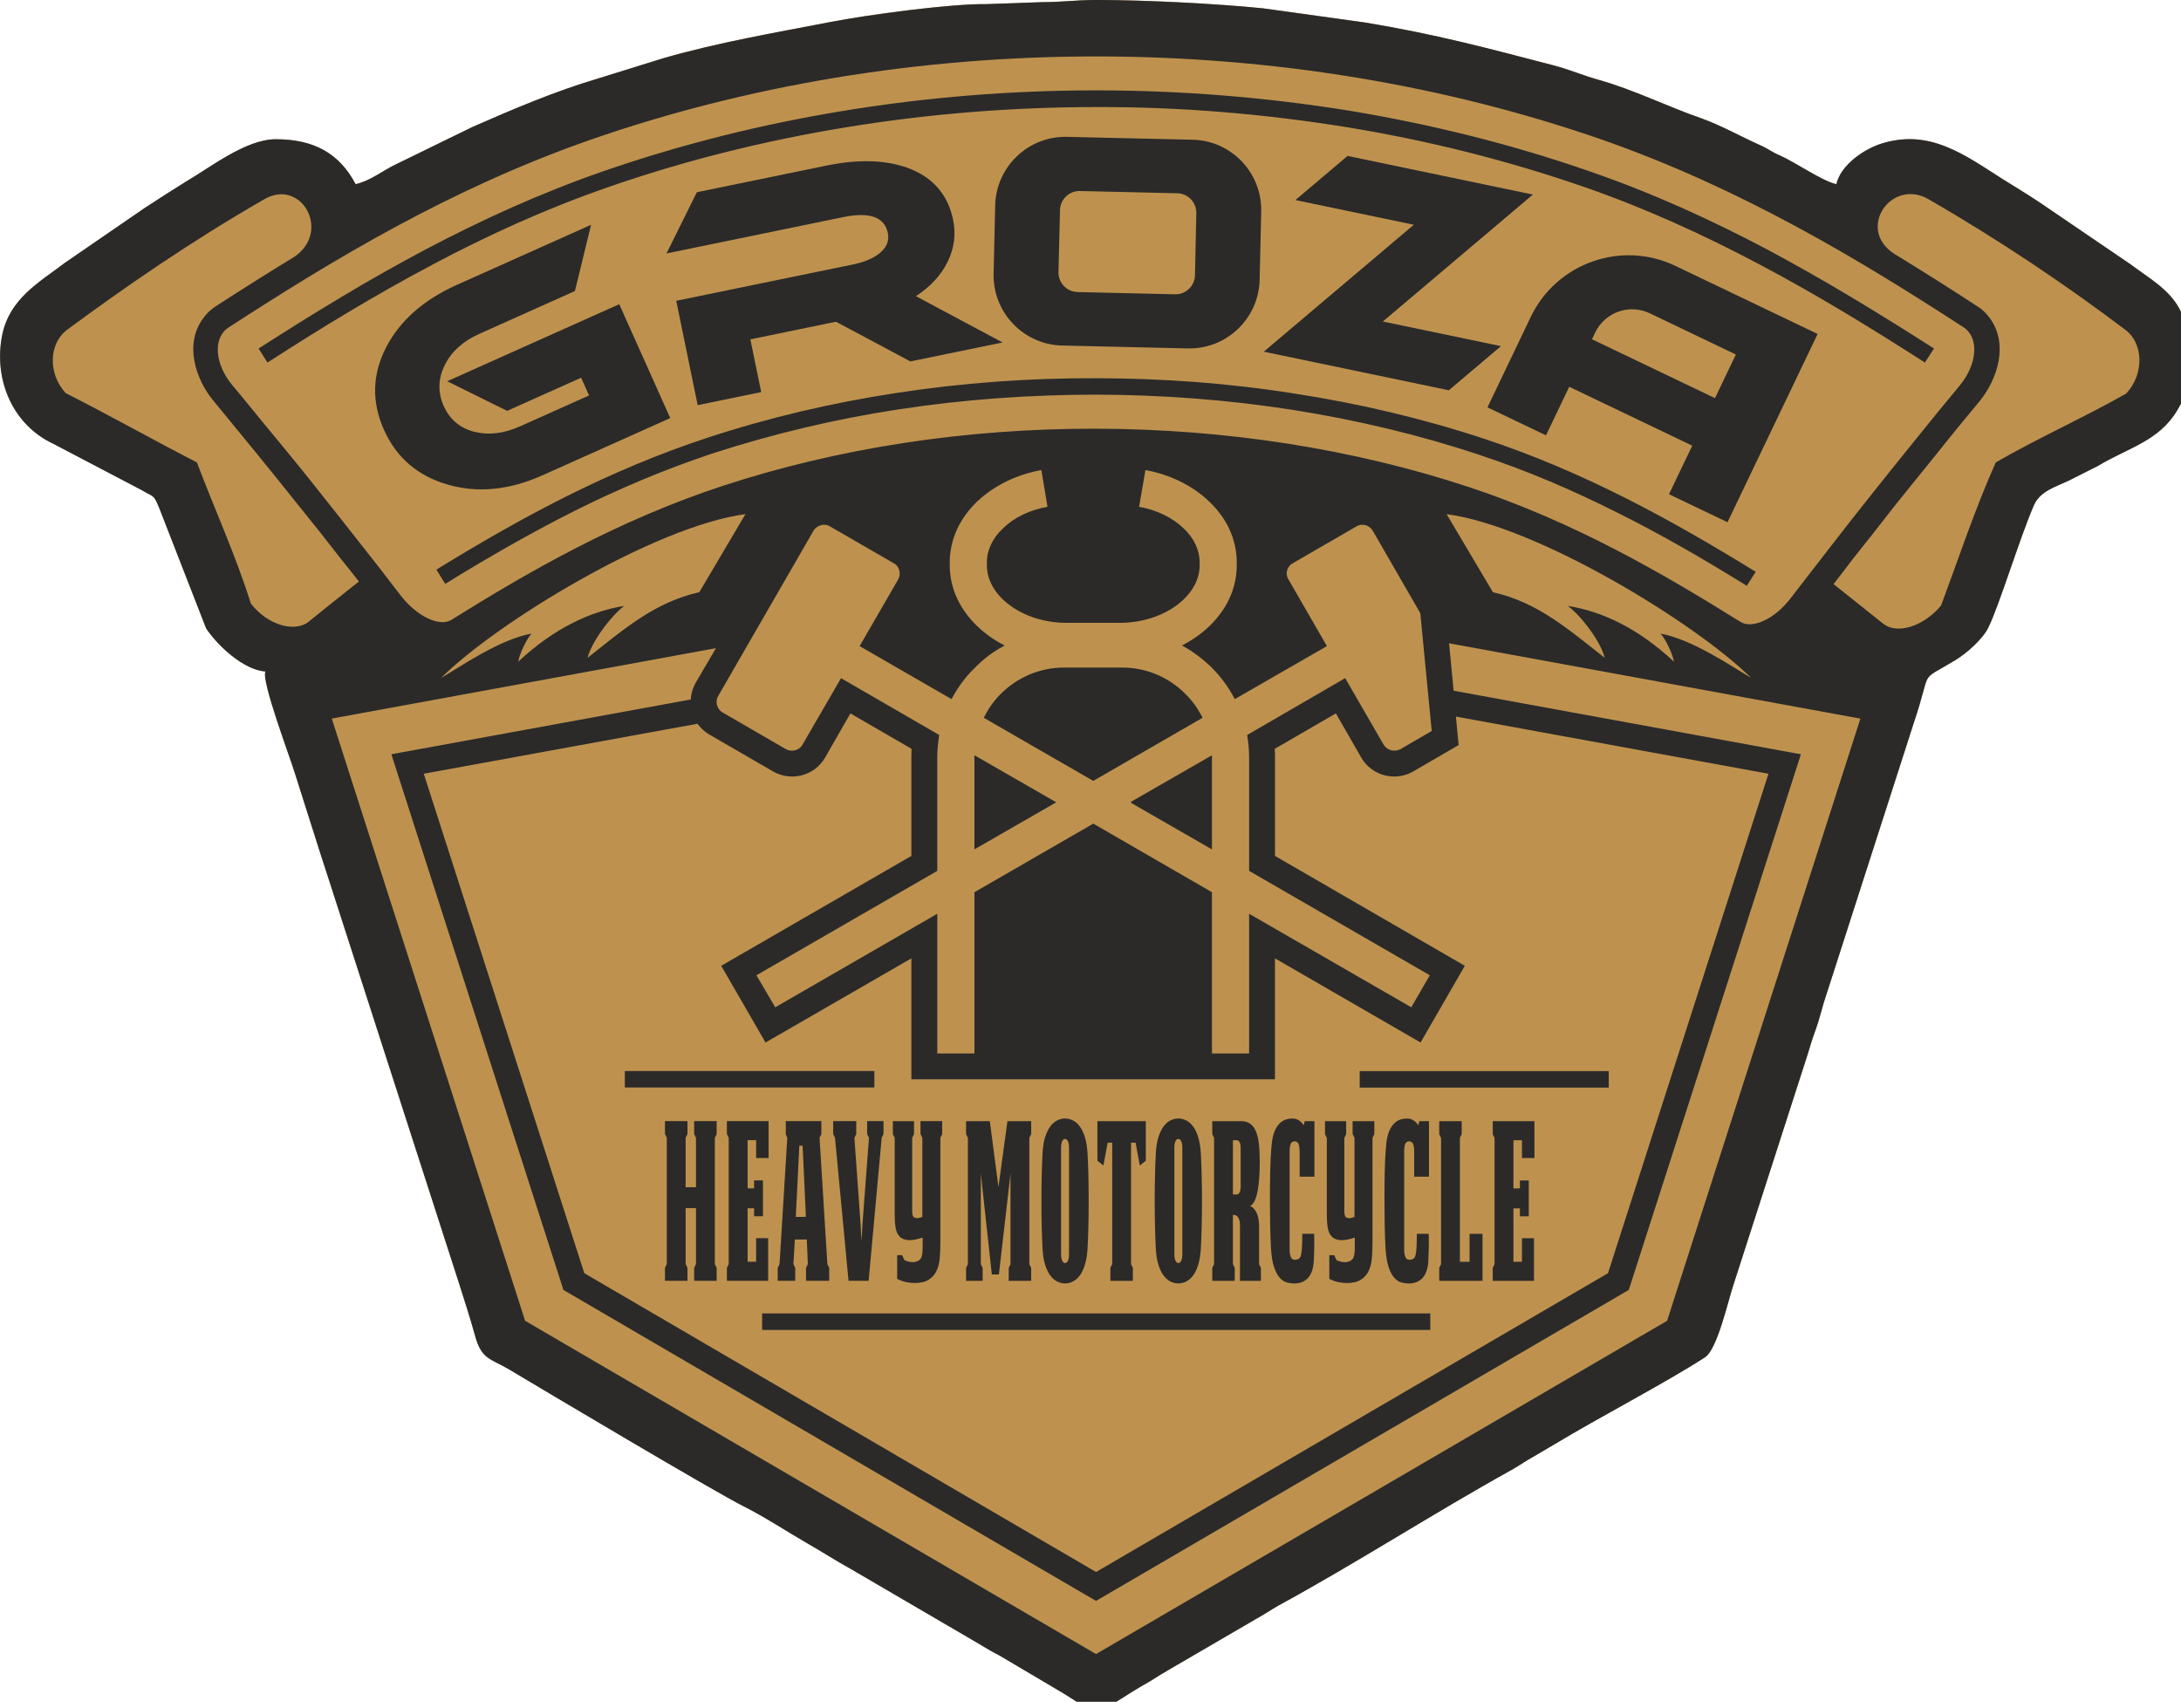 <svg width="300" height="235" viewBox="0 0 300 235" fill="none" xmlns="http://www.w3.org/2000/svg">
<g clip-path="url(#clip0_617_58)">
<path d="M299.766 42.444C298.27 39.711 295.525 38.227 293.112 36.399L280.553 27.847C278.77 26.663 277.192 25.714 275.347 24.563C270.259 21.32 265.521 17.774 259.048 19.677C256.5 20.404 253.212 22.648 252.588 25.34C250.537 24.863 247.032 22.352 244.763 21.358C243.781 20.951 243.189 20.449 242.162 19.997C239.495 18.81 236.819 17.285 234.058 16.29C229.188 14.605 224.745 12.329 219.715 10.931C217.742 10.381 215.79 9.534 213.715 9C204.292 6.542 197.601 4.738 187.779 3.099L173.688 1.142C167.219 0.497 157.763 0.016 151.2 0H150.769C147.908 0 146.145 0.296 143.326 0.296L135.69 0.567C130.722 0.493 119.24 2.051 114.193 3.033C106.422 4.541 98.827 5.827 91.266 8.001L82.249 10.804C76.381 12.534 70.537 15.029 64.977 17.47L54.382 22.644C52.521 23.548 50.914 24.888 48.912 25.336C46.685 21.111 43.196 19.155 37.923 19.155C33.834 19.155 28.973 22.997 25.475 25.048C23.544 26.24 21.752 27.403 19.829 28.66L8.963 36.127C5.326 38.893 1.344 41.055 0.3 46.077C-0.921 52.216 1.73 58.422 7.303 61.032L19.488 67.422C21.255 68.474 21.09 67.973 21.884 69.843L28.352 86.449C29.951 88.837 33.493 92.153 36.505 92.375C35.906 93.645 39.929 104.264 40.553 106.352L43.882 116.844C44.236 118.003 44.642 119.129 45.049 120.444L63.197 176.725C63.982 179.19 64.664 181.295 65.363 183.822C66.267 187.048 67.463 186.863 70.06 188.404C74.059 190.8 98.359 205.262 102.259 207.201C105.353 208.759 108.16 210.645 111.173 212.384C113.088 213.468 115.007 214.73 117.008 215.823L134.601 226.101C135.584 226.71 136.447 227.211 137.486 227.745L146.33 232.977C152.112 236.634 150.078 235.862 158.236 231.251C159.156 230.667 160.064 230.096 161.03 229.549L172.784 222.699C173.901 222.09 174.662 221.556 175.784 220.903C186.74 214.927 197.104 208.204 208.007 202.155C209.158 201.493 209.885 200.959 210.986 200.351L213.834 198.674C219.834 195.041 229.319 190.105 234.526 186.711C236.227 185.601 237.695 178.932 238.422 176.786L248.651 145.011C249.041 143.741 249.325 142.751 249.752 141.633C250.192 140.421 250.512 139.093 250.853 137.951L263.256 99.399C265.858 91.677 263.758 93.966 268.845 90.879C270.444 89.938 272.766 87.908 273.526 86.264C275.051 83.141 277.886 73.767 279.801 69.423C280.767 67.299 283.442 66.797 285.39 65.696L288.567 64.097C292.701 61.599 296.951 60.703 299.482 56.441C302.133 52.089 302.19 46.89 299.762 42.444" fill="#BE924E"/>
<path fill-rule="evenodd" clip-rule="evenodd" d="M120.271 147.337H85.948V149.601H120.271V147.337ZM166.586 116.642V104.096L155.683 110.363L166.586 116.638V116.642ZM204.267 60.399C195.842 57.604 187.089 55.537 178.266 54.173C169.155 52.71 159.953 52.04 150.764 52.032C141.559 51.995 132.329 52.664 123.23 54.07C114.407 55.414 105.699 57.456 97.262 60.234C90.579 62.437 84.205 65.145 78.041 68.219C71.893 71.285 65.992 74.696 60.025 78.362L61.241 80.318C67.109 76.701 73.011 73.307 79.081 70.257C85.134 67.237 91.377 64.586 97.956 62.396C106.27 59.696 114.871 57.645 123.567 56.322C132.583 54.937 141.727 54.292 150.764 54.292C159.846 54.308 168.941 54.995 177.916 56.4C186.62 57.781 195.222 59.811 203.536 62.589C210.156 64.779 216.382 67.459 222.448 70.512C228.542 73.545 234.423 76.956 240.279 80.589L241.5 78.657C235.541 74.984 229.611 71.544 223.467 68.449C217.327 65.359 210.953 62.614 204.271 60.399H204.267ZM165.259 98.692C164.667 97.525 163.911 96.448 162.974 95.544C160.767 93.308 157.705 91.944 154.344 91.944H146.392C143.005 91.944 139.964 93.308 137.729 95.544C136.816 96.444 136.068 97.525 135.477 98.692L150.386 107.285L165.263 98.692H165.259ZM292.479 54.132C286.619 57.456 280.356 60.242 274.52 63.612C271.677 69.953 269.371 76.923 267 83.301C264.542 86.231 260.93 87.279 259.068 85.821C256.816 84.012 254.515 82.204 252.21 80.351C253.056 79.266 253.923 78.156 254.77 77.01C256.701 74.597 258.6 72.189 260.499 69.736C262.43 67.299 264.411 64.903 266.367 62.466C268.311 60.012 270.292 57.596 272.31 55.175C274.816 52.085 276.288 47.285 273.707 43.771C273.234 43.122 272.688 42.563 271.989 42.14C268.188 39.657 264.386 37.253 260.552 34.915C255.275 31.496 260.178 24.419 265.303 27.423C275.342 33.222 284.445 39.395 292.381 45.399C294.768 47.178 295.023 51.37 292.475 54.123L292.479 54.132ZM229.315 181.693L150.76 227.54L72.23 181.693L45.637 98.852L98.478 89.166L95.683 93.941C95.277 94.677 95.051 95.462 95.01 96.226L53.831 103.759L77.499 177.448L150.76 220.229L224.042 177.448L247.718 103.759L199.948 95.014L199.323 88.492L255.9 98.856L229.311 181.697L229.315 181.693ZM42.44 85.541C40.586 87.004 36.851 86.079 34.496 83.01C32.478 76.525 29.531 70.089 27.086 63.612C20.897 60.419 15.251 57.238 9.029 54.07C6.547 51.358 6.768 47.289 9.127 45.444C17.137 39.526 26.145 33.284 36.222 27.485C41.404 24.325 45.645 31.837 40.488 35.326C36.855 37.541 33.238 39.83 29.634 42.16C28.973 42.608 28.372 43.151 27.933 43.808C25.36 47.289 26.831 52.089 29.375 55.155C31.356 57.567 33.329 59.98 35.309 62.388C37.258 64.775 39.197 67.188 41.12 69.6C43.064 71.988 44.979 74.4 46.853 76.833C47.708 77.881 48.522 78.925 49.368 79.997C46.997 81.863 44.704 83.704 42.436 85.537L42.44 85.541ZM111.793 72.933C112.303 72.107 113.425 71.815 114.205 72.312L122.967 77.375C123.822 77.832 124.101 78.925 123.629 79.771L118.385 88.841L130.825 96.012C131.671 94.447 132.703 93.016 133.985 91.796C135.127 90.612 136.438 89.61 137.93 88.8C137.075 88.352 136.253 87.843 135.534 87.267C132.452 84.871 130.504 81.534 130.504 77.774V77.375C130.504 74.141 131.926 71.219 134.273 68.942C136.574 66.752 139.701 65.166 143.322 64.525L144.201 69.81C141.678 70.233 139.492 71.318 138.012 72.781C136.656 74.051 135.847 75.662 135.847 77.371V77.77C135.847 79.784 136.973 81.641 138.793 83.047C140.811 84.596 143.593 85.566 146.745 85.566H153.966C157.105 85.566 159.925 84.6 161.934 83.047C163.755 81.645 164.881 79.784 164.881 77.77V77.371C164.881 75.662 164.075 74.051 162.723 72.781C161.215 71.318 159.041 70.233 156.534 69.81L157.446 64.525C161.022 65.162 164.17 66.752 166.422 68.942C168.818 71.219 170.215 74.141 170.215 77.375V77.774C170.215 81.534 168.3 84.871 165.201 87.267C164.449 87.843 163.652 88.352 162.822 88.8C164.26 89.61 165.567 90.612 166.742 91.755C167.996 93.016 169.06 94.447 169.878 96.012L182.342 88.841L177.103 79.747C176.585 78.925 176.905 77.827 177.756 77.375L186.51 72.312C187.323 71.815 188.392 72.111 188.897 72.933L195.46 84.312L197.042 100.619L192.666 103.167C191.803 103.623 190.734 103.344 190.212 102.518L184.973 93.448L171.662 101.17C171.822 102.136 171.916 103.167 171.916 104.195V119.733L196.816 134.121L194.149 138.727L171.916 125.901V145.036H166.574V122.803L150.37 113.437L134.137 122.803V145.036H128.794V125.901L106.578 138.727L103.87 134.121L128.79 119.733V104.195C128.79 103.163 128.893 102.136 129.045 101.17L115.71 93.448L110.457 102.518C109.985 103.344 108.9 103.619 108.045 103.167L99.325 98.112C98.47 97.611 98.199 96.522 98.655 95.692L111.781 72.933H111.793ZM71.289 91.019C71.355 90.214 72.481 87.736 73.142 87.16C68.766 87.912 63.312 91.722 60.682 93.255C68.277 85.677 90.062 72.39 102.538 70.726L96.189 81.469C90.062 82.833 85.8 86.556 80.84 90.485C81.246 88.553 83.827 84.929 85.862 83.347C81.111 84.136 76.245 86.412 71.285 91.019H71.289ZM200.264 98.573L243.255 106.438L221.182 175.147L150.764 216.251L80.371 175.147L58.29 106.438L95.934 99.563C96.374 100.138 96.908 100.673 97.603 101.063L106.356 106.134C108.846 107.548 112.048 106.726 113.494 104.211L116.975 98.141L125.383 103.011C125.383 103.377 125.359 103.784 125.359 104.19V117.744L99.205 132.859L105.3 143.412L125.359 131.836V148.471H175.373V131.836L195.403 143.412L201.489 132.859L175.377 117.744V104.19C175.377 103.784 175.377 103.377 175.344 103.011L183.752 98.141L187.241 104.211C188.688 106.726 191.889 107.548 194.371 106.134L200.638 102.493L200.264 98.569V98.573ZM230.252 91.019C225.296 86.412 220.463 84.136 215.655 83.347C217.738 84.929 220.307 88.553 220.718 90.485C215.72 86.556 211.479 82.833 205.356 81.469L198.982 70.726C211.447 72.386 233.199 85.677 240.871 93.255C238.266 91.722 232.742 87.912 228.374 87.16C229.068 87.736 230.162 90.21 230.252 91.019ZM81.316 19.196C102.563 11.803 126.292 7.763 150.764 7.763C175.237 7.763 198.925 11.778 220.204 19.159C239.675 25.956 255.949 35.856 270.066 45.008C272.268 46.422 271.989 50.08 269.593 53.001C267.588 55.414 265.574 57.871 263.626 60.3C261.653 62.741 259.673 65.178 257.757 67.607C255.801 70.048 253.903 72.485 252.008 74.922C250.126 77.375 248.207 79.808 246.362 82.221C244.151 85.151 241.052 86.581 239.392 85.541C228.773 78.921 216.6 71.815 202.068 67.007C186.259 61.784 168.752 59.014 150.76 58.973C132.76 58.936 115.216 61.648 99.39 66.847C84.912 71.606 72.67 78.666 62.079 85.278C60.46 86.269 57.374 84.814 55.138 81.949C53.301 79.529 51.415 77.116 49.5 74.696C47.614 72.308 45.699 69.859 43.783 67.463C41.864 65.022 39.888 62.618 37.915 60.222C35.893 57.81 33.953 55.352 31.94 52.968C29.519 50.063 29.264 46.459 31.442 45.049C45.547 35.897 61.829 25.989 81.304 19.2L81.316 19.196ZM299.77 42.444C298.274 39.711 295.529 38.227 293.116 36.399L280.557 27.847C278.774 26.663 277.196 25.714 275.351 24.563C270.263 21.32 265.525 17.774 259.052 19.677C256.504 20.404 253.216 22.648 252.592 25.34C250.541 24.863 247.036 22.352 244.767 21.358C243.785 20.951 243.193 20.449 242.166 19.997C239.499 18.81 236.823 17.285 234.062 16.29C229.192 14.605 224.749 12.329 219.719 10.931C217.747 10.381 215.794 9.534 213.719 9C204.296 6.542 197.605 4.738 187.783 3.099L173.692 1.142C167.223 0.497 157.767 0.016 151.204 0H150.773C147.912 0 146.149 0.296 143.33 0.296L135.694 0.567C130.726 0.493 119.244 2.051 114.197 3.033C106.426 4.541 98.831 5.827 91.27 8.001L82.253 10.804C76.385 12.534 70.541 15.029 64.981 17.47L54.386 22.644C52.525 23.548 50.918 24.888 48.916 25.336C46.689 21.111 43.2 19.155 37.927 19.155C33.838 19.155 28.977 22.997 25.479 25.048C23.548 26.24 21.756 27.403 19.833 28.66L8.967 36.127C5.33 38.893 1.348 41.055 0.304 46.077C-0.917 52.216 1.734 58.422 7.307 61.032L19.492 67.422C21.259 68.474 21.095 67.973 21.888 69.843L28.356 86.449C29.955 88.837 33.497 92.153 36.51 92.375C35.91 93.645 39.933 104.264 40.557 106.352L43.886 116.844C44.24 118.003 44.647 119.129 45.053 120.444L63.201 176.725C63.986 179.19 64.668 181.295 65.367 183.822C66.271 187.048 67.467 186.863 70.064 188.404C74.063 190.8 98.363 205.262 102.263 207.201C105.357 208.759 108.164 210.645 111.177 212.384C113.092 213.468 115.011 214.73 117.012 215.823L134.605 226.101C135.588 226.71 136.451 227.211 137.49 227.745L146.334 232.977C152.116 236.634 150.082 235.862 158.24 231.251C159.16 230.667 160.068 230.096 161.034 229.549L172.788 222.699C173.905 222.09 174.666 221.556 175.788 220.903C186.744 214.927 197.108 208.204 208.011 202.155C209.162 201.493 209.889 200.959 210.99 200.351L213.838 198.674C219.838 195.041 229.323 190.105 234.53 186.711C236.231 185.601 237.699 178.932 238.426 176.786L248.655 145.011C249.045 143.741 249.329 142.751 249.756 141.633C250.196 140.421 250.516 139.093 250.857 137.951L263.26 99.399C265.862 91.677 263.762 93.966 268.849 90.879C270.448 89.938 272.77 87.908 273.53 86.264C275.055 83.141 277.89 73.767 279.805 69.423C280.771 67.299 283.447 66.797 285.394 65.696L288.571 64.097C292.705 61.599 296.955 60.703 299.486 56.441C302.137 52.089 302.194 46.89 299.766 42.444H299.77ZM59.495 36.399C67.216 32.306 75.156 28.693 83.605 25.763C94.159 22.089 105.119 19.36 116.26 17.532C127.656 15.653 139.274 14.729 150.773 14.729C162.255 14.688 173.852 15.653 185.268 17.499C196.393 19.319 207.341 22.056 217.923 25.726C226.364 28.656 234.349 32.306 242.038 36.386C249.793 40.475 257.264 45.053 264.773 49.874L266.022 47.943C258.489 43.114 250.936 38.511 243.144 34.352C235.331 30.214 227.26 26.54 218.683 23.581C207.974 19.845 196.915 17.112 185.655 15.234C174.094 13.368 162.386 12.431 150.773 12.431C139.159 12.431 127.405 13.364 115.857 15.275C104.638 17.12 93.563 19.882 82.82 23.614C74.285 26.585 66.251 30.247 58.426 34.377C50.597 38.515 43.101 43.114 35.568 47.947L36.789 49.878C44.264 45.053 51.76 40.492 59.49 36.407L59.495 36.399ZM104.831 182.951H196.738V180.678H104.831V182.951ZM187.027 149.614H221.285V147.345H187.027V149.614ZM134.153 104.1V116.647L145.056 110.371L134.153 104.1Z" fill="#2B2A29"/>
<path d="M205.327 174.419L205.578 173.906V156.53L205.327 156.016V154.233H211.064V159.308H209.347V156.859H208.175V163.479H209.067V162.39H210.288V167.318H209.067V166.229H208.175V173.573H209.347V170.338H211.003V176.203H205.327V174.419ZM202.138 169.734H203.922V176.203H197.967V174.419L198.218 173.906V156.53L197.967 156.016V154.233H201.062V156.016L200.811 156.53V173.573H202.138V169.734ZM193.541 153.867C193.636 153.867 193.742 153.879 193.87 153.896C193.993 153.916 194.129 153.962 194.269 154.032C194.408 154.101 194.548 154.196 194.692 154.319C194.832 154.438 194.959 154.603 195.074 154.804L195.23 154.229H196.558V161.873H194.523V158.548C194.523 157.985 194.47 157.586 194.367 157.356C194.264 157.126 194.079 157.007 193.821 157.007C193.582 157.007 193.41 157.118 193.303 157.34C193.2 157.562 193.147 157.936 193.147 158.458V171.966C193.147 172.286 193.196 172.59 193.295 172.874C193.393 173.158 193.57 173.297 193.816 173.297C194.047 173.297 194.232 173.26 194.371 173.19C194.511 173.121 194.618 172.964 194.692 172.722C194.766 172.479 194.815 172.122 194.84 171.649C194.864 171.177 194.885 170.536 194.893 169.73H196.521C196.541 170.375 196.545 171.066 196.529 171.801C196.512 172.537 196.488 173.145 196.459 173.63C196.418 174.173 196.315 174.637 196.155 175.019C195.995 175.401 195.789 175.706 195.547 175.927C195.3 176.149 195.033 176.31 194.733 176.412C194.437 176.511 194.137 176.564 193.833 176.564C193.488 176.564 193.138 176.519 192.785 176.429C192.432 176.338 192.099 176.121 191.79 175.779C191.482 175.438 191.219 174.945 191.001 174.3C190.784 173.655 190.644 172.767 190.578 171.641C190.525 170.675 190.488 169.632 190.467 168.514C190.447 167.396 190.434 166.233 190.434 165.025C190.434 163.755 190.447 162.473 190.471 161.17C190.496 159.871 190.566 158.618 190.681 157.406C190.742 156.719 190.866 156.152 191.047 155.7C191.227 155.248 191.449 154.882 191.704 154.611C191.959 154.34 192.242 154.147 192.555 154.036C192.867 153.925 193.192 153.871 193.525 153.871L193.541 153.867ZM186.053 156.012V154.229H189.041V156.012L188.79 156.526V170.881C188.79 171.604 188.766 172.311 188.712 172.997C188.659 173.684 188.515 174.284 188.281 174.797C188.047 175.311 187.689 175.722 187.208 176.034C186.727 176.347 186.066 176.503 185.223 176.503C184.899 176.503 184.533 176.462 184.122 176.384C183.711 176.301 183.288 176.153 182.848 175.932V172.669H183.522L183.851 173.363C184.089 173.462 184.299 173.536 184.475 173.573C184.652 173.614 184.829 173.634 185.006 173.634C185.453 173.614 185.79 173.482 186.012 173.24C186.238 172.997 186.349 172.496 186.349 171.727V170.248C185.503 170.532 184.829 170.647 184.323 170.597C183.818 170.548 183.432 170.375 183.16 170.084C182.889 169.792 182.712 169.389 182.63 168.875C182.548 168.362 182.507 167.774 182.507 167.108V156.53L182.256 156.016V154.233H185.166V156.016L184.915 156.53V166.623C184.915 166.784 184.927 166.94 184.956 167.092C184.981 167.244 185.042 167.359 185.137 167.441C185.232 167.523 185.367 167.569 185.552 167.577C185.733 167.585 185.988 167.532 186.312 167.412V156.534L186.062 156.021L186.053 156.012ZM177.785 153.867C177.879 153.867 177.986 153.879 178.114 153.896C178.237 153.916 178.373 153.962 178.512 154.032C178.652 154.101 178.796 154.196 178.936 154.319C179.075 154.438 179.203 154.603 179.318 154.804L179.474 154.229H180.801V161.873H178.767V158.548C178.767 157.985 178.714 157.586 178.611 157.356C178.508 157.126 178.323 157.007 178.064 157.007C177.826 157.007 177.653 157.118 177.547 157.34C177.444 157.562 177.39 157.936 177.39 158.458V171.966C177.39 172.286 177.44 172.59 177.538 172.874C177.637 173.158 177.81 173.297 178.06 173.297C178.29 173.297 178.475 173.26 178.615 173.19C178.755 173.121 178.862 172.964 178.936 172.722C179.01 172.479 179.059 172.122 179.084 171.649C179.108 171.177 179.129 170.536 179.137 169.73H180.764C180.785 170.375 180.789 171.066 180.773 171.801C180.756 172.537 180.736 173.145 180.703 173.63C180.662 174.173 180.559 174.637 180.399 175.019C180.238 175.401 180.033 175.706 179.79 175.927C179.544 176.149 179.273 176.31 178.977 176.412C178.681 176.511 178.381 176.564 178.077 176.564C177.732 176.564 177.382 176.519 177.029 176.429C176.675 176.338 176.343 176.121 176.034 175.779C175.726 175.438 175.463 174.945 175.245 174.3C175.027 173.655 174.884 172.767 174.822 171.641C174.769 170.675 174.732 169.632 174.711 168.514C174.69 167.396 174.678 166.233 174.678 165.025C174.678 163.755 174.69 162.473 174.715 161.17C174.74 159.871 174.81 158.618 174.925 157.406C174.986 156.719 175.11 156.152 175.29 155.7C175.471 155.248 175.693 154.882 175.948 154.611C176.203 154.34 176.486 154.147 176.799 154.036C177.111 153.925 177.436 153.871 177.769 153.871L177.785 153.867ZM170.56 176.199V168.522C170.56 168.078 170.474 167.725 170.301 167.466C170.129 167.203 169.89 167.092 169.59 167.133V173.901L169.841 174.415V176.199H166.747V174.415L166.997 173.901V156.526L166.747 156.012V154.229H170.688C171.189 154.229 171.604 154.34 171.929 154.562C172.258 154.784 172.525 155.121 172.726 155.573C172.927 156.025 173.071 156.604 173.158 157.311C173.24 158.018 173.281 158.844 173.281 159.789C173.281 160.496 173.26 161.182 173.219 161.86C173.178 162.534 173.108 163.155 173.01 163.718C172.911 164.281 172.775 164.753 172.603 165.14C172.43 165.522 172.216 165.773 171.953 165.896C172.327 166.056 172.627 166.373 172.853 166.849C173.079 167.322 173.19 167.963 173.19 168.769V173.906L173.441 174.419V176.203H170.564L170.56 176.199ZM170.059 164.322C170.453 164.322 170.655 163.96 170.655 163.233V158.006C170.655 157.562 170.601 157.262 170.49 157.097C170.379 156.937 170.252 156.855 170.108 156.855H169.59V164.318H170.059V164.322ZM165.337 165.197C165.337 166.344 165.325 167.49 165.296 168.629C165.271 169.767 165.23 170.819 165.177 171.785C165.123 172.632 165.008 173.355 164.823 173.959C164.643 174.563 164.408 175.056 164.129 175.438C163.849 175.821 163.529 176.104 163.175 176.285C162.822 176.466 162.456 176.556 162.082 176.556C161.708 176.556 161.342 176.466 160.989 176.285C160.636 176.104 160.315 175.821 160.036 175.438C159.752 175.056 159.522 174.563 159.333 173.959C159.144 173.355 159.029 172.627 158.988 171.785C158.934 170.819 158.897 169.767 158.869 168.629C158.844 167.49 158.832 166.348 158.832 165.197C158.832 164.047 158.844 162.912 158.869 161.782C158.893 160.652 158.934 159.608 158.988 158.638C159.029 157.792 159.144 157.069 159.333 156.46C159.522 155.856 159.756 155.363 160.036 154.981C160.315 154.599 160.636 154.315 160.989 154.134C161.342 153.953 161.708 153.863 162.082 153.863C162.456 153.863 162.822 153.953 163.175 154.134C163.529 154.315 163.849 154.599 164.129 154.981C164.412 155.363 164.643 155.856 164.823 156.46C165.004 157.064 165.123 157.792 165.177 158.638C165.23 159.604 165.267 160.652 165.296 161.782C165.321 162.908 165.337 164.051 165.337 165.197ZM161.536 172.541C161.536 172.923 161.589 173.219 161.692 173.433C161.795 173.642 161.926 173.749 162.082 173.749C162.238 173.749 162.37 173.642 162.473 173.433C162.575 173.219 162.629 172.923 162.629 172.541V157.882C162.629 157.5 162.575 157.204 162.473 156.99C162.37 156.777 162.238 156.674 162.082 156.674C161.926 156.674 161.795 156.781 161.692 156.99C161.589 157.2 161.536 157.5 161.536 157.882V172.541ZM157.611 154.229V159.67L156.781 160.336L156.201 157.192H155.577V173.906L155.827 174.419V176.203H152.733V174.419L152.984 173.906V157.192H152.359L151.779 160.336L150.949 159.67V154.229H157.611ZM149.749 165.197C149.749 166.344 149.737 167.49 149.712 168.629C149.688 169.767 149.647 170.819 149.593 171.785C149.54 172.632 149.425 173.355 149.24 173.959C149.059 174.563 148.825 175.056 148.545 175.438C148.262 175.821 147.945 176.104 147.592 176.285C147.238 176.466 146.873 176.556 146.499 176.556C146.125 176.556 145.759 176.466 145.406 176.285C145.052 176.104 144.732 175.821 144.452 175.438C144.169 175.056 143.938 174.563 143.749 173.959C143.56 173.355 143.449 172.627 143.404 171.785C143.351 170.819 143.314 169.767 143.285 168.629C143.26 167.49 143.248 166.348 143.248 165.197C143.248 164.047 143.26 162.912 143.285 161.782C143.31 160.652 143.351 159.608 143.404 158.638C143.445 157.792 143.56 157.069 143.749 156.46C143.938 155.856 144.173 155.363 144.452 154.981C144.732 154.599 145.052 154.315 145.406 154.134C145.759 153.953 146.125 153.863 146.499 153.863C146.873 153.863 147.238 153.953 147.592 154.134C147.945 154.315 148.266 154.599 148.545 154.981C148.829 155.363 149.059 155.856 149.24 156.46C149.421 157.064 149.54 157.792 149.593 158.638C149.647 159.604 149.684 160.652 149.712 161.782C149.737 162.908 149.749 164.051 149.749 165.197ZM145.952 172.541C145.952 172.923 146.006 173.219 146.108 173.433C146.211 173.642 146.343 173.749 146.499 173.749C146.655 173.749 146.786 173.642 146.889 173.433C146.992 173.219 147.045 172.923 147.045 172.541V157.882C147.045 157.5 146.992 157.204 146.889 156.99C146.786 156.777 146.655 156.674 146.499 156.674C146.343 156.674 146.211 156.781 146.108 156.99C146.006 157.2 145.952 157.5 145.952 157.882V172.541ZM138.995 173.93V161.449L137.4 175.319H136.43L134.914 161.449V173.901L135.164 174.415V176.199H132.884V174.415L133.134 173.901V156.526L132.884 156.012V154.229H136.151L137.338 163.295L138.575 154.229H141.842V156.012L141.592 156.526V173.934L141.842 174.419V176.203H138.748V174.419L138.999 173.934L138.995 173.93ZM126.612 156.008V154.225H129.6V156.008L129.349 156.522V170.877C129.349 171.6 129.325 172.307 129.271 172.993C129.218 173.679 129.074 174.279 128.84 174.793C128.606 175.307 128.248 175.718 127.767 176.03C127.286 176.342 126.625 176.499 125.782 176.499C125.458 176.499 125.092 176.458 124.681 176.379C124.27 176.297 123.847 176.149 123.407 175.927V172.664H124.081L124.41 173.359C124.648 173.458 124.858 173.532 125.034 173.569C125.211 173.61 125.388 173.63 125.564 173.63C126.012 173.61 126.349 173.478 126.571 173.236C126.797 172.993 126.908 172.492 126.908 171.723V170.244C126.066 170.527 125.388 170.642 124.882 170.593C124.377 170.544 123.99 170.371 123.719 170.079C123.448 169.788 123.271 169.385 123.189 168.871C123.107 168.358 123.066 167.77 123.066 167.104V156.526L122.815 156.012V154.229H125.725V156.012L125.474 156.526V166.619C125.474 166.779 125.486 166.936 125.515 167.088C125.54 167.24 125.601 167.355 125.696 167.437C125.79 167.519 125.926 167.564 126.111 167.573C126.292 167.581 126.547 167.527 126.871 167.408V156.53L126.621 156.016L126.612 156.008ZM119.482 176.195H116.716L114.855 156.522L114.604 156.008V154.225H117.777V156.008L117.526 156.522L118.373 168.37L118.496 170.786L118.636 168.37L119.527 156.522L119.277 156.008V154.225H121.529V156.008L121.278 156.522L119.482 176.195ZM108.288 156.522L108.086 156.008V154.225H112.981V156.008L112.73 156.522L113.807 173.897L114.058 174.411V176.195H110.869V174.411L111.119 173.897L110.979 170.511H109.336L109.134 173.897L109.385 174.411V176.195H106.977V174.411L107.227 173.897L108.292 156.522H108.288ZM110.852 167.4L110.4 157.607H109.948L109.463 167.4H110.856H110.852ZM99.986 174.411L100.237 173.897V156.522L99.986 156.008V154.225H105.723V159.3H104.006V156.851H102.834V163.471H103.726V162.382H104.947V167.31H103.726V166.221H102.834V173.564H104.006V170.33H105.662V176.195H99.986V174.411ZM94.562 174.411V176.195H91.467V174.411L91.718 173.897V156.522L91.467 156.008V154.225H94.562V156.008L94.311 156.522V163.323H95.733V156.522L95.482 156.008V154.225H98.577V156.008L98.326 156.522V173.897L98.577 174.411V176.195H95.482V174.411L95.733 173.897V166.192H94.311V173.897L94.562 174.411Z" fill="#2B2A29"/>
<path fill-rule="evenodd" clip-rule="evenodd" d="M226.919 43.093L238.771 48.769L235.899 54.769L218.979 46.669L219.427 45.736C220.763 42.945 224.129 41.758 226.919 43.093ZM232.771 61.307L229.574 67.989L237.621 71.84L250.019 45.941L230.445 36.571C223.044 33.029 214.114 36.173 210.567 43.578L204.604 56.038L212.651 59.889L215.848 53.207L232.767 61.307H232.771Z" fill="#2B2A29"/>
<path fill-rule="evenodd" clip-rule="evenodd" d="M137.901 47.112L125.223 49.718L114.99 44.26L103.212 46.681L104.704 53.938L95.967 55.734L93.016 41.379L117.284 36.39C118.767 36.086 119.943 35.614 120.814 34.972C121.919 34.151 122.355 33.177 122.125 32.059C121.677 29.872 119.638 29.112 115.973 29.868L91.677 34.866L95.852 26.445L113.63 22.788C118.027 21.883 121.759 21.982 124.833 23.087C128.293 24.353 130.381 26.745 131.104 30.255C131.511 32.231 131.26 34.146 130.356 36C129.448 37.853 127.993 39.435 125.984 40.742L137.906 47.112H137.901Z" fill="#2B2A29"/>
<path fill-rule="evenodd" clip-rule="evenodd" d="M81.304 30.925L79.081 40.036L65.922 45.929C63.694 46.928 62.112 48.353 61.184 50.211C60.255 52.069 60.197 53.975 61.032 55.845C61.866 57.711 63.271 58.895 65.24 59.396C67.208 59.897 69.32 59.643 71.573 58.632L81.025 54.399L79.936 51.962L69.756 56.519L61.516 52.443L85.179 41.848L92.195 57.514L74.601 65.392C70.044 67.43 65.704 67.858 61.578 66.662C57.452 65.47 54.53 62.959 52.816 59.129C51.103 55.299 51.193 51.534 53.084 47.836C54.978 44.137 58.237 41.252 62.864 39.177L81.304 30.921V30.925Z" fill="#2B2A29"/>
<path fill-rule="evenodd" clip-rule="evenodd" d="M173.836 48.378L194.474 30.916L178.184 27.522L185.359 21.448L210.851 26.766L190.212 44.227L206.462 47.618L199.286 53.688L173.836 48.378Z" fill="#2B2A29"/>
<path fill-rule="evenodd" clip-rule="evenodd" d="M148.212 40.171C146.737 40.138 145.557 38.906 145.594 37.426L145.804 28.895C145.841 27.419 147.07 26.24 148.549 26.277L161.938 26.585C163.414 26.618 164.589 27.851 164.556 29.33L164.371 37.866C164.338 39.341 163.105 40.521 161.626 40.484L148.212 40.175V40.171ZM163.8 19.216L146.753 18.826C141.44 18.703 137.014 22.936 136.89 28.249L136.673 37.656C136.549 42.97 140.774 47.408 146.088 47.532L163.401 47.93C168.715 48.053 173.141 43.816 173.264 38.499L173.482 29.092C173.605 23.778 169.381 19.344 164.067 19.221H163.997C163.931 19.216 163.866 19.212 163.8 19.212V19.216Z" fill="#2B2A29"/>
<path fill-rule="evenodd" clip-rule="evenodd" d="M155.688 110.367L166.59 104.1V116.647L155.688 110.371V110.367ZM137.729 95.548C139.964 93.312 143.005 91.948 146.392 91.948H154.344C157.705 91.948 160.771 93.312 162.974 95.548C163.907 96.448 164.667 97.529 165.259 98.696L150.382 107.289L135.473 98.696C136.064 97.529 136.816 96.452 137.725 95.548H137.729ZM134.149 104.195V104.096L145.052 110.367L134.149 116.642V104.195ZM98.671 95.692C98.215 96.522 98.486 97.611 99.341 98.112L108.062 103.167C108.916 103.623 110.001 103.344 110.474 102.518L115.726 93.448L129.062 101.17C128.91 102.136 128.807 103.167 128.807 104.195V119.733L103.886 134.121L106.595 138.727L128.811 125.901V145.036H134.153V122.803L150.386 113.437L166.59 122.803V145.036H171.933V125.901L194.166 138.727L196.833 134.121L171.933 119.733V104.195C171.933 103.163 171.838 102.136 171.678 101.17L184.989 93.448L190.229 102.518C190.747 103.34 191.819 103.619 192.682 103.167L197.059 100.619L195.477 84.312L188.914 72.933C188.412 72.107 187.34 71.815 186.526 72.312L177.773 77.375C176.918 77.832 176.601 78.925 177.119 79.747L182.359 88.841L169.895 96.012C169.073 94.447 168.012 93.016 166.759 91.755C165.584 90.612 164.277 89.606 162.838 88.8C163.668 88.352 164.466 87.843 165.218 87.267C168.316 84.871 170.232 81.534 170.232 77.774V77.375C170.232 74.141 168.834 71.219 166.438 68.942C164.186 66.752 161.038 65.166 157.463 64.525L156.551 69.81C159.058 70.233 161.232 71.318 162.74 72.781C164.092 74.051 164.897 75.662 164.897 77.371V77.77C164.897 79.784 163.771 81.641 161.951 83.047C159.937 84.596 157.118 85.566 153.982 85.566H146.762C143.61 85.566 140.827 84.6 138.81 83.047C136.989 81.645 135.863 79.784 135.863 77.77V77.371C135.863 75.662 136.668 74.051 138.029 72.781C139.508 71.318 141.695 70.233 144.218 69.81L143.338 64.525C139.722 65.162 136.59 66.752 134.289 68.942C131.942 71.219 130.521 74.141 130.521 77.375V77.774C130.521 81.534 132.468 84.871 135.551 87.267C136.27 87.843 137.092 88.352 137.947 88.8C136.451 89.61 135.144 90.612 134.001 91.796C132.715 93.02 131.684 94.451 130.841 96.012L118.401 88.841L123.645 79.771C124.118 78.925 123.838 77.827 122.984 77.375L114.222 72.312C113.437 71.815 112.319 72.111 111.81 72.933L98.684 95.692H98.671Z" fill="#BE924E"/>
<path d="M155.688 110.367L166.59 104.1V116.647L155.688 110.371V110.367ZM137.729 95.548C139.964 93.312 143.005 91.948 146.392 91.948H154.344C157.705 91.948 160.771 93.312 162.974 95.548C163.907 96.448 164.667 97.529 165.259 98.696L150.382 107.289L135.473 98.696C136.064 97.529 136.816 96.452 137.725 95.548H137.729ZM134.149 104.195V104.096L145.052 110.367L134.149 116.642V104.195ZM98.671 95.692C98.215 96.522 98.486 97.611 99.341 98.112L108.062 103.167C108.916 103.623 110.001 103.344 110.474 102.518L115.726 93.448L129.062 101.17C128.91 102.136 128.807 103.167 128.807 104.195V119.733L103.886 134.121L106.595 138.727L128.811 125.901V145.036H134.153V122.803L150.386 113.437L166.59 122.803V145.036H171.933V125.901L194.166 138.727L196.833 134.121L171.933 119.733V104.195C171.933 103.163 171.838 102.136 171.678 101.17L184.989 93.448L190.229 102.518C190.747 103.34 191.819 103.619 192.682 103.167L197.059 100.619L195.477 84.312L188.914 72.933C188.412 72.107 187.34 71.815 186.526 72.312L177.773 77.375C176.918 77.832 176.601 78.925 177.119 79.747L182.359 88.841L169.895 96.012C169.073 94.447 168.012 93.016 166.759 91.755C165.584 90.612 164.277 89.606 162.838 88.8C163.668 88.352 164.466 87.843 165.218 87.267C168.316 84.871 170.232 81.534 170.232 77.774V77.375C170.232 74.141 168.834 71.219 166.438 68.942C164.186 66.752 161.038 65.166 157.463 64.525L156.551 69.81C159.058 70.233 161.232 71.318 162.74 72.781C164.092 74.051 164.897 75.662 164.897 77.371V77.77C164.897 79.784 163.771 81.641 161.951 83.047C159.937 84.596 157.118 85.566 153.982 85.566H146.762C143.61 85.566 140.827 84.6 138.81 83.047C136.989 81.645 135.863 79.784 135.863 77.77V77.371C135.863 75.662 136.668 74.051 138.029 72.781C139.508 71.318 141.695 70.233 144.218 69.81L143.338 64.525C139.722 65.162 136.59 66.752 134.289 68.942C131.942 71.219 130.521 74.141 130.521 77.375V77.774C130.521 81.534 132.468 84.871 135.551 87.267C136.27 87.843 137.092 88.352 137.947 88.8C136.451 89.61 135.144 90.612 134.001 91.796C132.715 93.02 131.684 94.451 130.841 96.012L118.401 88.841L123.645 79.771C124.118 78.925 123.838 77.827 122.984 77.375L114.222 72.312C113.437 71.815 112.319 72.111 111.81 72.933L98.684 95.692H98.671Z" stroke="#2B2A29" stroke-width="0.234" stroke-miterlimit="22.93"/>
</g>
<defs>
<clipPath id="clip0_617_58">
<rect width="300" height="234.098" fill="white"/>
</clipPath>
</defs>
</svg>
